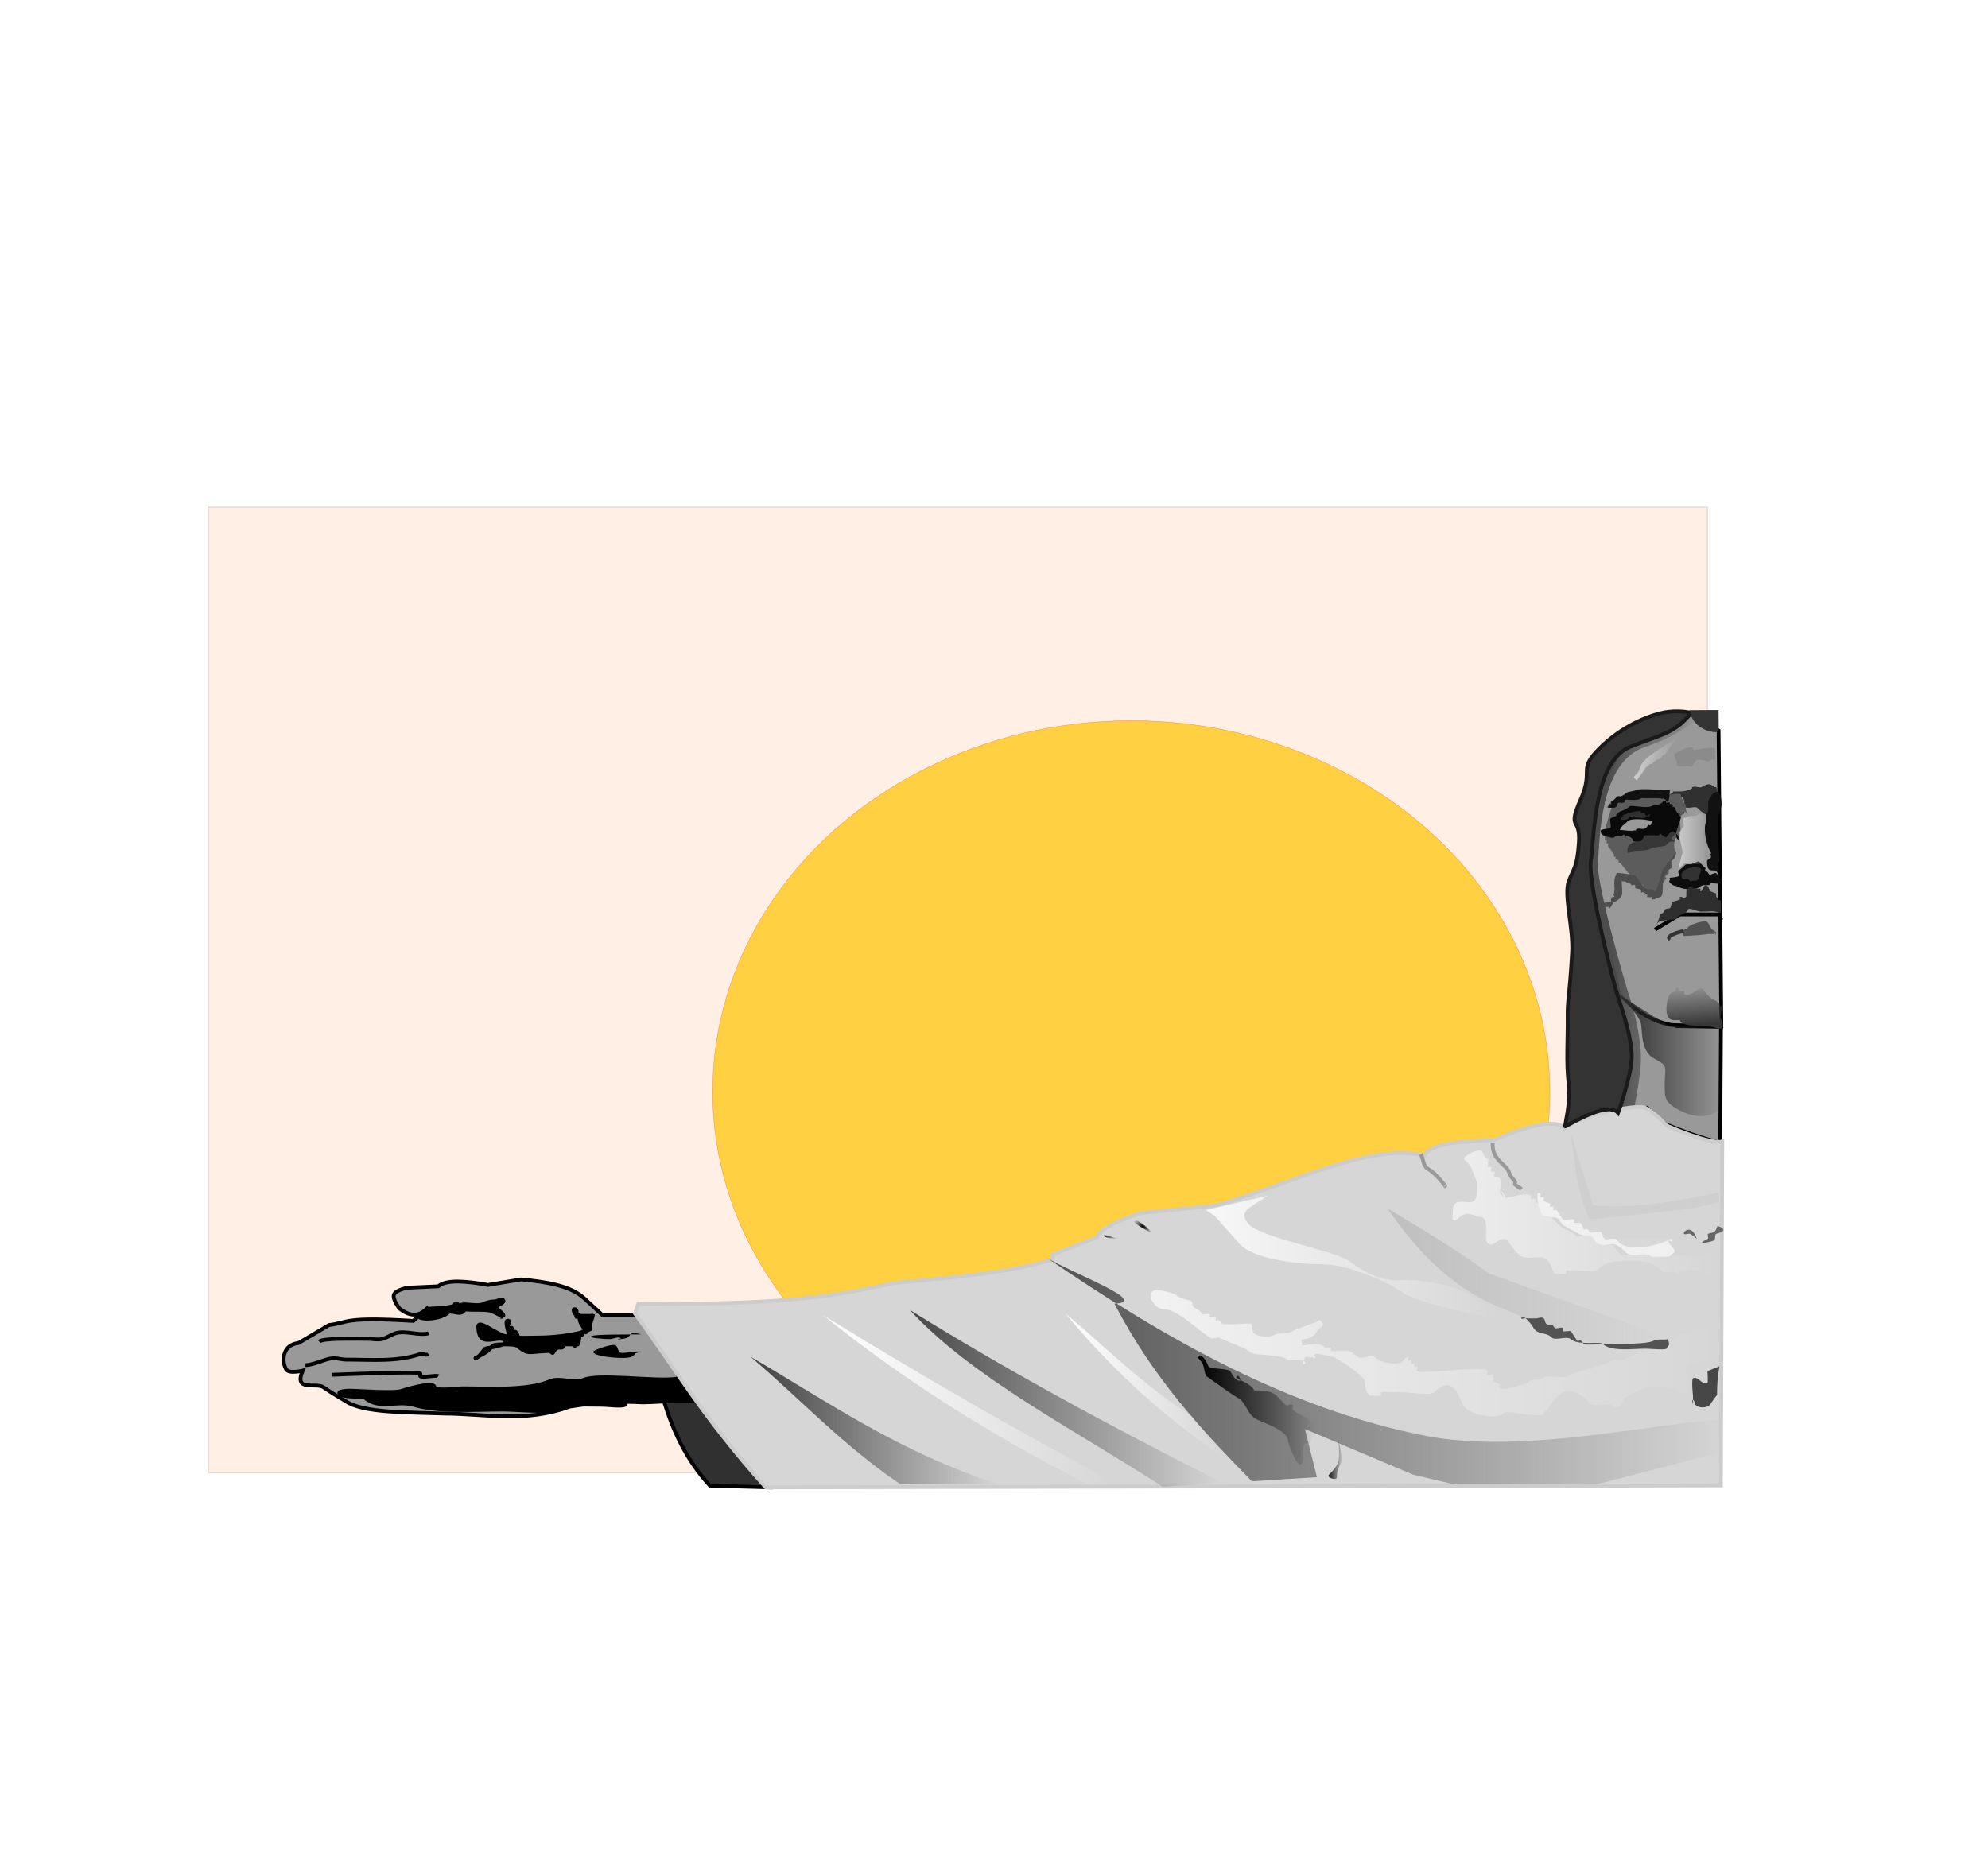 <?xml version="1.0" encoding="UTF-8"?>
<svg version="1.1" viewBox="0 0 744.09 700" xmlns="http://www.w3.org/2000/svg" xmlns:xlink="http://www.w3.org/1999/xlink">
<defs>
<filter id="v" x="-.25" y="-.25" width="1.5" height="1.5" color-interpolation-filters="sRGB">
<feBlend in2="SourceGraphic" mode="screen" result="result1"/>
<feGaussianBlur result="result6" stdDeviation="2"/>
<feComposite in="result6" in2="result1" operator="xor" result="result7"/>
<feComposite in="result7" in2="result7" operator="xor" result="result4"/>
<feGaussianBlur in="result4" result="result3" stdDeviation="3"/>
<feSpecularLighting in="result3" result="result5" specularConstant="1.5" specularExponent="55" surfaceScale="6">
<fePointLight x="-5000" y="-8000" z="20000"/>
</feSpecularLighting>
<feComposite in="result3" in2="SourceGraphic" k2="1.5" k3="1" operator="arithmetic" result="result92"/>
<feComposite in="result5" in2="result92" operator="atop" result="result93"/>
<feBlend in2="result93" mode="multiply"/>
</filter>
<filter id="u" color-interpolation-filters="sRGB">
<feTurbulence baseFrequency="0.14" type="fractalNoise"/>
<feColorMatrix result="result5" values="1 0 0 0 0 0 1 0 0 0 0 0 1 0 0 0 0 0 6 -3.5 "/>
<feComposite in="SourceGraphic" in2="result5" operator="in" result="result6"/>
<feMorphology in="result6" operator="dilate" radius="5" result="result3"/>
<feDisplacementMap in="result3" in2="result3" result="result4" xChannelSelector="R"/>
<feComposite in2="result4" k1="1" k3="1" operator="arithmetic" result="result2"/>
<feBlend in="result2" in2="result2" mode="darken"/>
<feConvolveMatrix divisor="2" kernelMatrix="2 0 0 0 1 0 0 0 -1 " order="3 3" targetX="1" targetY="1"/>
</filter>
<filter id="w" color-interpolation-filters="sRGB">
<feGaussianBlur in="SourceGraphic" result="result0" stdDeviation="6"/>
<feDiffuseLighting lighting-color="#ffffff" result="result5" surfaceScale="4">
<feDistantLight azimuth="235" elevation="45"/>
</feDiffuseLighting>
<feComposite in="result5" in2="SourceGraphic" k1="1.4" operator="arithmetic" result="fbSourceGraphic"/>
<feGaussianBlur in="fbSourceGraphic" result="result0" stdDeviation="6"/>
<feSpecularLighting lighting-color="#ffffff" in="result0" result="result1" specularExponent="25" surfaceScale="4">
<feDistantLight azimuth="235" elevation="45"/>
</feSpecularLighting>
<feComposite in="fbSourceGraphic" in2="result1" k2="1" k3="1" operator="arithmetic" result="result4"/>
<feComposite in="result4" in2="SourceGraphic" operator="in" result="result2"/>
</filter>
<linearGradient id="t" x1="246.68" x2="272.34" y1="311.12" y2="310.73" gradientUnits="userSpaceOnUse">
<stop stop-color="#4d4d4d" offset="0"/>
<stop stop-color="#4d4d4d" stop-opacity="0" offset="1"/>
</linearGradient>
<filter id="af" x="-.051" y="-.016" width="1.103" height="1.031" color-interpolation-filters="sRGB">
<feGaussianBlur stdDeviation="0.714"/>
</filter>
<filter id="x" x="-.053" y="-.044" width="1.105" height="1.088" color-interpolation-filters="sRGB">
<feGaussianBlur stdDeviation="0.489"/>
</filter>
<linearGradient id="s" x1="118.11" x2="276.12" y1="425.11" y2="425.11" gradientUnits="userSpaceOnUse" xlink:href="#a"/>
<linearGradient id="a">
<stop stop-color="#fff" offset="0"/>
<stop stop-color="#fff" stop-opacity="0" offset="1"/>
</linearGradient>
<filter id="ai" x="-.007" y="-.035" width="1.014" height="1.069" color-interpolation-filters="sRGB">
<feGaussianBlur stdDeviation="0.478"/>
</filter>
<linearGradient id="r" x1="20.41" x2="85.65" y1="442.96" y2="442.96" gradientUnits="userSpaceOnUse">
<stop stop-color="#3f3f3f" offset="0"/>
<stop stop-color="#3f3f3f" stop-opacity="0" offset="1"/>
</linearGradient>
<linearGradient id="q" x1="62.324" x2="144.69" y1="437.12" y2="437.12" gradientUnits="userSpaceOnUse">
<stop stop-color="#474747" offset="0"/>
<stop stop-color="#474747" stop-opacity="0" offset="1"/>
</linearGradient>
<filter id="aa" x="-.029" y="-.129" width="1.059" height="1.258" color-interpolation-filters="sRGB">
<feGaussianBlur stdDeviation="0.215"/>
</filter>
<linearGradient id="p" x1="98.493" x2="277.69" y1="429.95" y2="429.95" gradientUnits="userSpaceOnUse">
<stop stop-color="#535353" offset="0"/>
<stop stop-color="#535353" stop-opacity="0" offset="1"/>
</linearGradient>
<filter id="aj" x="-.008" y="-.024" width="1.016" height="1.048" color-interpolation-filters="sRGB">
<feGaussianBlur stdDeviation="0.597"/>
</filter>
<linearGradient id="o" x1="138.4" x2="169.03" y1="440.3" y2="440.3" gradientUnits="userSpaceOnUse" xlink:href="#b"/>
<linearGradient id="b">
<stop offset="0"/>
<stop stop-opacity="0" offset="1"/>
</linearGradient>
<linearGradient id="n" x1="172.21" x2="176.64" y1="453.58" y2="453.58" gradientUnits="userSpaceOnUse" xlink:href="#b"/>
<radialGradient id="c" cx="123.73" cy="391.83" r="3.1" gradientTransform="matrix(1 0 0 .758 0 94.879)" gradientUnits="userSpaceOnUse" xlink:href="#b"/>
<linearGradient id="m" x1="112.9" x2="117.1" y1="394.57" y2="394.57" gradientUnits="userSpaceOnUse" xlink:href="#b"/>
<linearGradient id="l" x1="188.26" x2="260.96" y1="405.1" y2="405.1" gradientUnits="userSpaceOnUse">
<stop stop-color="#bfbfbf" offset="0"/>
<stop stop-color="#bfbfbf" stop-opacity="0" offset="1"/>
</linearGradient>
<linearGradient id="k" x1="39.501" x2="116.4" y1="437.48" y2="437.48" gradientUnits="userSpaceOnUse" xlink:href="#a"/>
<linearGradient id="j" x1="103.38" x2="144.98" y1="433.7" y2="433.7" gradientUnits="userSpaceOnUse" xlink:href="#a"/>
<linearGradient id="i" x1="140.36" x2="218.1" y1="400.08" y2="400.08" gradientUnits="userSpaceOnUse" xlink:href="#a"/>
<linearGradient id="h" x1="205.38" x2="275.24" y1="388.29" y2="388.29" gradientUnits="userSpaceOnUse" xlink:href="#a"/>
<filter id="ah" x="-.009" y="-.019" width="1.018" height="1.037" color-interpolation-filters="sRGB">
<feGaussianBlur stdDeviation="0.257"/>
</filter>
<linearGradient id="g" x1="247.81" x2="277.07" y1="346.59" y2="346.59" gradientUnits="userSpaceOnUse">
<stop stop-color="#282828" offset="0"/>
<stop stop-color="#282828" stop-opacity="0" offset="1"/>
</linearGradient>
<filter id="ag" x="-.039" y="-.033" width="1.079" height="1.066" color-interpolation-filters="sRGB">
<feGaussianBlur stdDeviation="0.445"/>
</filter>
<linearGradient id="f" x1="269.62" x2="268.83" y1="338.74" y2="327.78" gradientUnits="userSpaceOnUse">
<stop stop-color="#373737" offset="0"/>
<stop stop-color="#373737" stop-opacity="0" offset="1"/>
</linearGradient>
<filter id="ae" x="-.031" y="-.043" width="1.062" height="1.085" color-interpolation-filters="sRGB">
<feGaussianBlur stdDeviation="0.193"/>
</filter>
<filter id="z" x="-.009" y="-.02" width="1.017" height="1.039" color-interpolation-filters="sRGB">
<feGaussianBlur stdDeviation="0.032"/>
</filter>
<filter id="ad" x="-.029" y="-.047" width="1.058" height="1.094" color-interpolation-filters="sRGB">
<feGaussianBlur stdDeviation="0.21"/>
</filter>
<filter id="y" x="-.021" y="-.028" width="1.042" height="1.056" color-interpolation-filters="sRGB">
<feGaussianBlur stdDeviation="0.177"/>
</filter>
<linearGradient id="e" x1="264.71" x2="272.79" y1="290.24" y2="290.24" gradientUnits="userSpaceOnUse" xlink:href="#a"/>
<filter id="ac" x="-.017" y="-.009" width="1.035" height="1.018" color-interpolation-filters="sRGB">
<feGaussianBlur stdDeviation="0.057"/>
</filter>
<linearGradient id="d" x1="253.22" x2="265.01" y1="268.54" y2="268.54" gradientUnits="userSpaceOnUse" xlink:href="#a"/>
<filter id="ab" x="-.024" y="-.024" width="1.047" height="1.049" color-interpolation-filters="sRGB">
<feGaussianBlur stdDeviation="0.116"/>
</filter>
</defs>
<g transform="translate(0 -352.36)">
<g transform="matrix(1.42 0 0 1.42 293.31 -613.51)">
<ellipse cx="91.628" cy="967.99" rx="110.34" ry="97.806" fill="#fc0" filter="url(#v)" opacity=".855" stroke="#f60" stroke-linecap="round" stroke-linejoin="round" stroke-width=".1"/>
<rect x="-151.61" y="813.91" width="395.1" height="254.56" fill="#ff7f2a" filter="url(#u)" opacity=".355" stroke="#000" stroke-linecap="round" stroke-linejoin="round" stroke-width=".3"/>
<g transform="translate(-29.096 611.7)" filter="url(#w)">
<path d="m249.35 330.97 0.587 29.946 6.655-0.391 4.893 4.306c4.828 1.982 9.656 3.743 14.484 4.893l0.196-30.533-11.743-0.196z" color="#000000" color-rendering="auto" fill="#999" fill-rule="evenodd" image-rendering="auto" shape-rendering="auto" solid-color="#000000" stroke="#000" stroke-width="1px" style="isolation:auto;mix-blend-mode:normal"/>
<path d="m249.29 330.7c3.788 3.709 7.992 6.897 13.85 8.018l13.121 0.364-0.729-77.996-7.289-4.374-17.494 8.383c-5.567 7.411-7.268 14.822-8.018 22.232l-0.729 11.298z" color="#000000" color-rendering="auto" fill="#999" fill-rule="evenodd" image-rendering="auto" shape-rendering="auto" solid-color="#000000" stroke="#000" stroke-width="1px" style="isolation:auto;mix-blend-mode:normal"/>
<path d="m272.34 256.41c-4.819 3.276-7.562 6.123-16.155 8.975-12.184 4.043-11.864 24.681-12.474 30.065-0.615 5.424 7.204 32.448 8.55 36.486 1.346 4.039 2.807 10.574 2.807 15.51 0 4.936-2.024 14.417-2.024 14.417-1.902-2.221-7.244-0.144-13.911 3.59 0 0 3.59-6.731 0.897-11.218-2.692-4.487 0.972-10.752 0.897-16.155-0.064-4.616-0.768-5.675 0-18.398 0.385-6.381-2.244-15.257-0.897-18.847s2.244-3.59 2.692-10.321-3.141-3.141 0.449-11.218-0.897-7.628 4.936-13.462c5.834-5.834 12.565-8.526 16.603-9.424 4.039-0.897 7.628 0 7.628 0z" color="#000000" color-rendering="auto" fill="url(#t)" fill-rule="evenodd" filter="url(#af)" image-rendering="auto" shape-rendering="auto" solid-color="#000000" style="isolation:auto;mix-blend-mode:normal"/>
<path d="m275.19 277.53c0.099-0.394-0.126-1.433-0.391-1.566-0.117-0.058-0.299 0.092-0.391 0-0.092-0.092 0.092-0.299 0-0.391-0.098-0.098-0.489 0.098-0.587 0-0.843-0.843-2.28 0.162-2.74 0.391-0.626 0.313-1.722-0.313-2.349 0-0.426-0.073-0.065 0.326-0.196 0.391-0.687 0.343-2.069 0.783-2.74 0.783h-1.566c-0.13 0-0.391 0.13-0.391 0 0-0.13-0.391 0.13-0.391 0 0-0.183 0.19 0.297 0 0.391-0.369 0.185-0.762 0.391-1.174 0.391s0.99 0.022 1.174 0.391c0.655 1.31 2.936-0.821 2.936 1.37 0 0.146 0.299 0.288 0.196 0.391-0.065 0.065-0.196-0.288-0.196-0.196 0 0.435 0.391 0.73 0.391 0.979v0.196-0.391c0 0.818-0.212 2.83-0.783 2.544-0.36-0.18 0.39-1.758 0.391-1.762 0.045-0.089 1.223 0 1.37 0 0.296 0 1.807-0.346 2.153 0 0.739 0.739 2.333 2.163 2.936 1.762 0.147-0.098-0.073-0.44 0-0.587 0.141-0.282 0.524-0.656 0.587-0.783 0.183-0.367 0.227-2.184 0.391-2.349 0.253-0.253 0.419-0.643 0.587-0.979 0.036-0.071 0.558 0.073 0.587 0 0.124-0.309 0.13-0.652 0.196-0.979z" fill="#303030" fill-rule="evenodd"/>
<path d="m264.23 289.47c-1.008 1.606 0.196 4.305-0.196 4.893-0.363 0.545-0.605 0.792-0.979 0.979-0.111 0.056 0.094 0.688 0 0.783-0.222 0.222-0.611 0.33-0.783 0.587-0.293 0.439 0.365 1.788 0 2.153-0.331 0.331-0.451 0.256-0.783 0.587-0.316 0.316 0.694 0.284 0 0.979-0.578 0.578-0.925 1.637-1.566 1.957-0.165 0.082 0.028 1.957-0.979 1.957-0.148 0-1.323 0.094-1.37 0-0.25-0.5-1.159-1.754-1.566-1.957-0.117-0.058-0.299 0.092-0.391 0-0.092-0.092 0.092-0.299 0-0.391-0.092-0.092-0.391 0.13-0.391 0 0-0.117 1.298 0.258 0-0.391-0.224-0.112-0.673-0.171-0.783-0.391-0.058-0.117 0.092-0.299 0-0.391-0.092-0.092-0.299 0.092-0.391 0-0.196-0.196-0.196-0.587-0.391-0.783-0.092-0.092-0.299 0.092-0.391 0-0.196-0.196-0.196-0.587-0.391-0.783-0.098-0.098-0.489 0.098-0.587 0-0.471-0.471-2.598-3.256-2.74-3.327-0.117-0.058-0.299 0.092-0.391 0-0.098-0.098 0.098-0.489 0-0.587-0.294-0.294-0.591-0.2-0.783-0.391-0.138-0.138 0.175-0.5 0-0.587-0.117-0.058-0.299 0.092-0.391 0-0.098-0.098 0.098-0.489 0-0.587-0.534-0.534-0.763-1.351-1.566-2.153-0.13-0.13 0.13-0.652 0-0.783-0.092-0.092-0.299 0.092-0.391 0-0.014-0.014 0.05-0.758 0-0.783-0.117-0.058-0.299 0.092-0.391 0-0.103-0.103-0.164-2.278 0-2.936 0.396-1.586 1.454-5.369 1.762-5.676 0.068-0.068 0.547 0.081 0.587 0 0.329-0.659 0.785-1.178 1.174-1.957 0.039-0.078 0.548 0.078 0.587 0 0.367-0.734 0.735-0.539 1.37-1.174 0.096-0.096 8.486 0 9.395 0 1.617 0 3.989-0.941 5.089-0.391 0.117 0.058 0 0.261 0 0.391 0 0.073 0.811 1.985 1.174 2.349 0.209 0.209-0.196 1.762 0.979 2.74-0.072 0.036-1.092-1.061-1.174-0.979-0.984 0.984-1.174 1.577-1.174 3.132 0 1.642 0.635 3.914-1.174 3.914z" fill="#5c5c5c" fill-rule="evenodd" filter="url(#x)"/>
<path d="m264.23 287.71c-0.162 1.311-1.174 1.491-1.174 1.762 0 0.084 0.992 0.77 0.979 0.783-0.41 0.41-0.686-0.073-0.979 0-0.142 0.035-0.299 0.495-0.196 0.391 0.103-0.103 0.342-0.391 0.196-0.391-0.421 0-1.349 1.066-1.566 1.174-0.429 0.214-3.42 0.485-3.523 0.587-0.669 0.669-2.929 0.783-4.306 0.783-0.938 0-1.917 0.668-1.957 0.587-1.204-2.408 2.724-3.295 2.74-3.327 0.373-0.746 0.236-0.863 0.783-1.957 0.195-0.389 2.407 0.333 2.74 0 0.508-0.508-0.177-0.391 0.587-0.391 0.805 0 2.888 0.095 2.936 0 0.361-0.723 0.91-0.255 0.979-0.391 0.394-0.788 1.342-0.447 1.762 0.391z" fill="#373737" fill-rule="evenodd"/>
<path d="m-9.245 414.79c5.808 15.326 5.999 31.193 18.91 45.384l15.548 0.42-31.517-47.065z" color="#000000" color-rendering="auto" fill="#303030" fill-rule="evenodd" image-rendering="auto" shape-rendering="auto" solid-color="#000000" stroke="#000" stroke-width="1px" style="isolation:auto;mix-blend-mode:normal"/>
<path d="m-8.018 415.26h-10.57l-4.738-4.374c-3.759-3.53-10.139-4.44-16.765-5.103l-8.747 1.458c-5.969-1.075-11.015-1.458-13.121 0.364l-8.018 0.364s-3.162 0.553-3.645 1.822c-0.465 1.223 1.458 3.645 1.458 3.645 2.551 2.014 5.103 2.467 7.654-0.364l-4.009 3.645c-18.567-1.123-16.96 0.444-22.232 1.093l-8.018 4.738c-4.228 0.427-4.555 4.712-3.28 6.925 0.73 1.268 4.374 0.364 4.374 0.364-2.444 5.724 3.563 3.024 5.467 4.374 1.87 1.326 5.832 3.645 5.832 3.645 4.533 3.14 15.788 2.918 25.877 3.28 10.925 0.046 21.36 2.54 33.166-1.822l9.841-1.458h27.335z" color="#000000" color-rendering="auto" fill="#999" fill-rule="evenodd" image-rendering="auto" shape-rendering="auto" solid-color="#000000" stroke="#000" stroke-width="1px" style="isolation:auto;mix-blend-mode:normal"/>
<path d="m-21.139 414.89c-0.375 2.196-0.729 1.798-0.729 3.28 0 0.243 0.217 0.62 0 0.729-3.6 1.8-11.462 2.187-12.756 2.187-1.695 0-6.119 0.155-6.196 0-0.3-0.601-0.296-1.025-0.729-1.458-0.258-0.258-0.93 0.326-1.093 0-0.163-0.326 0.326-0.93 0-1.093-0.217-0.109-0.557 0.172-0.729 0-0.769-0.769 0.638-1.503 0-1.822-1.294-0.647 0 3.263 0 3.28 0 3.02-8.018-4.282-8.018-1.822 0 6.273 5.261 1.98 6.925 3.645 1.414 1.414-4.996 2.08-5.103 2.187-0.49 0.49-1.795 2.551-2.551 2.551-0.375 0 1.134-0.513 2.551-1.458 2.742-1.828 0.785-2.187 5.103-2.187 4.33 0 2.86 0.519 5.467 1.822 1.044 0.522 3.534 0 4.738 0 0.323 0 1.492-0.165 1.822 0 0.243 0.121 0.607 0.607 0.729 0.364 1.026-2.053 2.082-0.988 2.551-1.458 1.227-1.227-0.908-0.729 1.093-0.729h1.458c0.272 0 0.729 0.636 0.729 0.364 0-2.029 0.308 0.057 0.729-0.364 0.299-0.299 0.277-1.283 0.364-1.458 0.163-0.326-0.364-1.093 0-1.093 1.458 0 0.243 0.243 0.729-0.729 0.163-0.326 1.256 0.326 1.093 0-0.938-1.875-1.822-2.192-1.822-4.374 0-0.272-0.486-0.243-0.729-0.364-0.217-0.109 0 0.972 0 0.729 0-0.028 0.084-1.78 0-1.822-1.392-0.696-0.432 1.026-0.364 1.093" fill-rule="evenodd" stroke="#000" stroke-width="1px"/>
<path d="m-44.829 415.62c0.508-1.04-2.435-1.939-1.458-2.916 0.167-0.167 1.965-0.95 1.458-1.458-0.607-0.607-1.101 0.364-2.916 0.364-0.436 0-1.875 0.391-2.551 0.729-0.944 0.472-3.65 0-4.738 0-0.85 0-2.551 0.85-2.551 0 0-0.243 0.901-0.172 0.729 0-0.739 0.739-4.953 1.093-6.56 1.093-2.134 0-3.856 1.976-3.645 2.187 1.034 1.034 6.088 0.472 7.654-1.093 0.883-0.883 3.466 1.086 4.374-0.729 0.071-0.142 1.953 0 2.187 0 0.478 0 4.181-0.096 5.103 0.364 1.191 0.595 1.393 0.697 2.916 1.458z" fill-rule="evenodd" stroke="#000" stroke-width="1px"/>
<path d="m-64.51 419.99c-2.684 0.683-6.125-0.874-8.747 0-1.127 0.376-2.062 1.052-3.28 1.458-1.076 0.359-2.88 0-4.009 0-4.86 0-11.838-0.19-12.756 0.729" fill="none" stroke="#000" stroke-width="1px"/>
<path d="m-64.51 425.46c-0.611 0.496-1.514-0.224-2.187 0-6.359 2.119-12.403 1.458-19.681 1.458-1.321 0-2.756-0.782-5.103 0-1.914 0.638-4.129 1.458-5.467 1.458" fill="none" stroke="#000" stroke-width="1px"/>
<path d="m-61.959 431.29c-0.482-0.367-4.477 0.522-4.738 0-0.109-0.217 0.172-0.557 0-0.729-0.635-0.635-22.714 0.364-23.326 0.364" fill="none" stroke="#000" stroke-width="1px"/>
<path d="m1.124 431.93c-5.449 0.86-20.766-1.43-24.802 0.315-2.388 1.032-6.326-0.734-8.754 0.315-6.074 2.626-16.535 1.892-22.978 1.892-1.535 0-6.075 0.703-7.295 0-0.226-0.13-0.172-0.465-0.365-0.631-1.137-0.983-7.974 1.082-8.389 1.262-1.836 0.794-11.269 0-13.86 0-0.372 0-3.567 0.07-2.553 0.946 1.182 1.022 6.023 0.478 6.565 0.946 3.795 3.282 8.43 0.643 12.766 1.892 6.997 2.017 15.712 1.262 23.708 1.262 4.834 0 14.81 1.386 17.872-1.262 0.129-0.111 7.488 0 8.389 0 0.956 0 5.219 0.533 5.836 0 0.172-0.149-0.109-0.443 0-0.631 0.165-0.285 4.26 0 4.742 0 1.932 0 11.263-0.556 11.307-0.631 0.109-0.188-0.109-0.443 0-0.631 0.122-0.21 1.702 0.21 1.824 0 0.109-0.188-0.109-0.443 0-0.631 0.337-0.583-0.217 0.818 0.729 0 1.714-1.482-2.179-1.56-2.553-2.208-0.109-0.188 0.172-0.482 0-0.631-0.075-0.065-1.378 0.117-1.459 0-0.337-0.485-0.486-1.051-0.729-1.577z" fill-rule="evenodd" stroke="#000" stroke-width=".931px"/>
<path d="m-8.825 424.88c-1.114-0.452-5.055 0.817-5.463 0-0.346-0.692-0.341-1.181-0.84-1.681-0.547-0.547-4.198 0.628-5.463 1.261-2.927 1.464 8.259 2.618 9.665 1.681 2.307-1.538-0.825-0.285 2.101-1.261z" fill-rule="evenodd"/>
<path d="m-8.405 420.26c-4.215 0.09-11.592-0.058-13.027 0.42-1.602 0.534 3.453 0.84 4.622 0.84 0.981 0 2.942-0.981 2.942 0 0 0.28-1.121 0-0.84 0 5.262 0 1.499-2.462 6.303-1.261z" fill-rule="evenodd"/>
<path d="m276.51 369.41c-3.362 0.84-14.708-4.202-14.708-4.202s-2.508-2.965-5.463-4.622c-2.462-1.38-20.108 2.816-21.431 5.463-1.923-2.654-8.733-1.119-18.49 2.942-7.646 0.511-16.209 0.472-18.49 4.202-13.743-3.697-35.879 7.712-54.629 13.027l-20.171 2.101c-6.174 2.101-10.751 4.202-11.346 6.303l-11.766 4.622v1.261c-10.803 3.494-27.495 4.883-42.443 6.303-22.272 5.563-44.544 5.331-66.816 5.463l-0.84 2.521c10.889 14.87 17.576 26.939 34.458 45.805l251.76-0.512z" color="#000000" color-rendering="auto" fill="#d6d6d6" fill-rule="evenodd" image-rendering="auto" shape-rendering="auto" solid-color="#000000" stroke="#ccc" stroke-width="1px" style="isolation:auto;mix-blend-mode:normal"/>
<path transform="matrix(.951 0 0 1.002 13.497 -.702)" d="m268.94 418.57c-1.612 1.514-3.148 0.944-4.622 1.681-0.506 0.253-1.065 1.583-1.261 1.681-0.788 0.394-5.786 0.743-6.303 1.261-1.558 1.558-5.464 2.522-7.144 3.362-1.138 0.569-2.24-0.14-3.362 0.42-4.008 2.004-8.82 2.309-12.607 4.202-1.324 0.662-5.809-0.495-6.724 0.42-0.573 0.573-3.127 0.185-3.782 0.84-0.533 0.533-2.101 1.595-2.101 0.84 0-0.28 1.121 0 0.84 0-1.907 0-5.926 2.059-7.144 0.84-0.198-0.198 0.198-0.642 0-0.84-0.42-0.42-1.261-0.42-1.681-0.84-0.03-0.03 0.106-1.628 0-1.681-0.501-0.251-1.681 0.56-1.681 0 0-0.42 0.376-1.073 0-1.261-1.558-0.779-12.775 0.42-15.548 0.42-1.484 0-2.723 0.32-3.362 0-1.369 0.231-0.024-1.063-0.42-1.261-0.251-0.125-0.642 0.198-0.84 0-0.198-0.198 0.198-0.642 0-0.84-0.198-0.198-0.642 0.198-0.84 0-0.198-0.198 0.198-0.642 0-0.84-0.198-0.198-0.642 0.198-0.84 0-0.198-0.198 0.251-0.715 0-0.84-0.54-0.27-1.631 1.236-1.681 1.261-2.088 1.044-6.366-0.063-7.564-1.261-0.783-0.783-3.68 0.628-4.622 0-1.525-1.017-1.585-1.681-3.782-1.681-1.159 0-3.676 0.213-3.782 0-0.125-0.251 0.198-0.642 0-0.84-0.28-0.28-1.401 0.28-1.681 0-2.109-2.109-6.303 0.095-6.303-0.84 0-0.42-0.297-0.964 0-1.261 0.029-0.029 3.085-0.287 3.782-1.681 0.654-1.308 1.633-1.117 2.101-2.521 0.089-0.266 0-1.121 0-0.84s0.28 0.84 0 0.84c-0.509 0-0.596-1.173-1.261-0.84-2.881 1.441-4.915 1.617-7.564 2.942-1.412 0.706-3.081 0.07-4.622 0.84-1.979 0.989-4.752 0.334-5.883-0.42-0.185-0.123-0.684-2.521-0.42-2.521h-1.681c-0.661 0-6.516 0.416-6.724 0-0.838-1.676-1.48-0.438-1.681-0.84-0.125-0.251 0.198-0.642 0-0.84-0.03-0.03-1.628 0.106-1.681 0-0.125-0.251 0.198-0.642 0-0.84-0.161-0.161-1.991 0.22-2.101 0-0.524-1.048-1.175-1.063-2.101-1.681-0.899-0.599-0.328-1.169-0.84-1.681-0.319-0.319-3.052-0.531-4.202-1.681-0.228-0.228-5.548-2.016-6.724-0.84-1.34 1.34 0.978 4.622 3.362 4.622 3.933 0 9.473 5.787 13.027 7.564 0.672 0.336 1.849-0.336 2.521 0 2.019 1.009 7.26 2.638 8.405 3.782 0.961 0.961 8.659 0.254 10.506 2.101 0.042 0.042 4.17-0.485 4.622 0.42 0.063 0.125 0.125 0.358 0 0.42-1.212 0.606-0.294-1.092 0-1.681 0.034-0.068 1.965-0.068 2.101 0 0.177 0.089 0.28 0.56 0.42 0.42 1.203-1.203-1.048-0.526 0.42-1.261 0.261-0.13 4.448 0.543 5.043 0.84 2.616 1.308 6.093 3.572 7.984 5.463 1.05 1.05 0.192 3.668 2.101 4.622 0.269 0.134 2.925 0.033 2.942 0 0.125-0.251-0.125-0.59 0-0.84 0.102-0.205 4.575 0 6.303 0 1.356 0 7.538 0.866 8.405 0 0.837-0.837 2.991-2.496 4.622-1.681 3.049 1.524 2.05 5.017 5.463 6.724 2.049 1.024 7.584 2.081 9.245 0.42 0.691-0.691 5.955 0.42 7.144 0.42 0.436 0 3.64 0.284 3.782 0 0.788-1.577 0.758-0.717 1.681-2.101 3.491-5.237 6.746-5.441 11.346-0.84 1.164 1.164 4.278-0.382 5.883 0.42 0.425 0.212 1.49 0.827 2.101 0.42 1.222-0.815 0.814-1.208 1.261-2.101 0.256-0.512 6.591-3.362 7.564-3.362 2.972 0 6.614 0.311 8.405 2.101 0.062 0.062 1.261-0.049 1.261 0 0 0.51 0.84-1.304 0.84-2.521 0-1.6-1.188-3.928-0.84-4.622 0.887-1.774 9.22-1.212 9.245-1.261 1.028-2.056 0-7.324 0-9.665 0-0.32 0.24-1.861 0-2.101-1.341-1.341-1.038-3.362-0.84-3.362 0.28 0 0 0.56 0 0.84v3.362c0 1.577-4.564 2.541-5.883 2.101z" fill="url(#s)" fill-rule="evenodd" filter="url(#ai)" opacity=".815"/>
<path d="m268.34 256.41c-4.378 5.483-7.762 5.616-16.155 8.975-9.726 3.892-9.424 24.681-10.321 30.065-0.897 5.385 5.834 31.86 7.18 35.899 1.346 4.039 3.59 10.77 3.59 15.706 0 4.936-3.59 14.808-3.59 14.808-1.902-2.221-7.244-0.144-13.911 3.59-0.339 0.068 1.567-6.326 0.897-11.218-0.709-5.185-0.202-12.317-0.277-17.72-0.064-4.616 0.406-4.109 1.174-16.832 0.385-6.381-2.244-15.257-0.897-18.847s2.244-3.59 2.692-10.321-3.141-3.141 0.449-11.218-0.897-7.628 4.936-13.462c5.834-5.834 12.565-8.526 16.603-9.424 4.039-0.897 7.628 0 7.628 0z" color="#000000" color-rendering="auto" fill="#333" fill-rule="evenodd" image-rendering="auto" shape-rendering="auto" solid-color="#000000" stroke="#1a1a1a" stroke-width="1px" style="isolation:auto;mix-blend-mode:normal"/>
<path d="m265.01 283.01c-0.914-0.59-0.73-1.317-1.174-1.762-0.092-0.092-0.299 0.092-0.391 0-0.092-0.092 0.092-0.299 0-0.391-0.092-0.092-0.299 0.092-0.391 0-0.092-0.092 0.092-0.299 0-0.391-0.092-0.092-0.299 0.092-0.391 0-0.092-0.092 0.092-0.299 0-0.391-0.075-0.075-0.927 0.103-0.979 0-0.058-0.117 0.092-0.299 0-0.391-0.138-0.138-0.587 0.196-0.587 0 0-0.111-0.716 0.652-0.979 0.783-0.753 0.376-1.5 0.163-2.349 0.587-1.232 0.616-5.287-0.389-5.676 0-0.741 0.741-2.028 1.198-2.544 1.37-0.279 0.093-0.673 0.63-0.979 0.783-0.117 0.058 0.117 0.333 0 0.391-0.307 0.153-1.392 0.435-1.566 0.783-0.179 0.357 0.292 2.203 0 2.349-1.268 0.634-3.161-0.058-2.349 1.566 0.307 0.613 3.038 1.268 3.327 0.979 0.634-0.634 1.071-0.391 1.762-0.391 0.879 0 0.466-0.55 0.783-0.391 0.248 0.124 0.864 0.587 0.587 0.587-0.092 0-0.288-0.196-0.196-0.196 0.482 0 1.378 0.204 1.762 0.587 0.196 0.196 0.196 0.587 0.391 0.783 0.151 0.151 1.943 0.014 1.957 0 1.544-1.544-0.243-1.566 2.936-1.566 1.038 0 1.561 0.1 1.762 0 0.9-0.45-0.252-0.391 0.391-0.391 0.35 0 1.489 1.133 1.566 0.979 0.141-0.282 1.396-1.748 1.762-1.566 1.51 0.755 1.566 1.401 1.566 1.762 0 0.13 0.13 0.391 0 0.391-0.512 0-0.852-1.315-0.587-2.153l1.174-3.719c0.115-0.363-0.757-0.638-0.587-0.979 0.13-0.261 0.522 0.261 0.783 0.391" fill="#0a0a0a" fill-rule="evenodd"/>
<path d="m268.51 256.21c1.047 4.487 6.427 5.09 6.562 4.683l-0.036-4.72z" color="#000000" color-rendering="auto" fill="#333" fill-rule="evenodd" image-rendering="auto" shape-rendering="auto" solid-color="#000000" stroke="#333" stroke-width="1px" style="isolation:auto;mix-blend-mode:normal"/>
<path d="m20.41 426.19c20.552 11.973 39.233 25.194 65.239 33.531h-25.877c-15.067-10.204-26.243-22.353-39.362-33.531z" color="#000000" color-rendering="auto" fill="url(#r)" fill-rule="evenodd" image-rendering="auto" shape-rendering="auto" solid-color="#000000" style="isolation:auto;mix-blend-mode:normal"/>
<path d="m62.324 413.8c24.355 15.186 52.188 30.372 82.369 45.558l-15.672 1.093c-23.331-15.139-50.44-28.86-66.697-46.652z" color="#000000" color-rendering="auto" fill="url(#q)" fill-rule="evenodd" image-rendering="auto" shape-rendering="auto" solid-color="#000000" style="isolation:auto;mix-blend-mode:normal"/>
<path d="m258.77 313.57 6.56-4.009h10.205l0.729 1.458" color="#000000" color-rendering="auto" fill="none" filter="url(#aa)" image-rendering="auto" shape-rendering="auto" solid-color="#000000" stroke="#000" stroke-width="1px" style="isolation:auto;mix-blend-mode:normal"/>
<path d="m195.08 457.28-28.595-12.073 3.177 12.709-17.157 1.076c-13.172-13.516-25.775-26.771-36.22-46.828 9.719-0.342-10.617-7.756-17.792-12.073 31.539 21.594 63.523 39.672 99.333 46.828 26.141 5.224 59.996-3.341 79.86-4.253l-2.542 8.896-31.772 8.261h-37.491z" color="#000000" color-rendering="auto" fill="url(#p)" fill-rule="evenodd" filter="url(#aj)" image-rendering="auto" shape-rendering="auto" solid-color="#000000" style="isolation:auto;mix-blend-mode:normal"/>
<path d="m169.03 443.93c-1.698-1.828-4.693-2.787-5.719-3.813-0.3-0.3 0.3-0.971 0-1.271-0.449-0.449-1.457 0.449-1.906 0l-2.542-2.542c-1.522-1.522-5.684-1.202-5.719-1.271-1.221-2.442-6.033-3.02-4.448-3.813 0.424-0.212 1.109 1.271 0.635 1.271-1.426 0-2.193-2.193-2.542-2.542-0.77-0.77-5.328-0.488-5.719-1.271-0.33-0.66-1.195-3.215-2.542-2.542-0.424 0.212 0.301 0.936 0.635 1.271 0.732 0.732 0.798 2.868 1.271 3.813 0.016 0.032 7.275 5.226 8.261 5.719 2.447 1.224 2.445 4.4 5.083 5.719 2.281 1.141 8.261 2.951 8.261 5.719 0 0.32 2.608 8.127 3.813 5.719 0.69-1.38-0.385-4.063 0.635-5.083 0.3-0.3 1.081 0.379 1.271 0 0.983-1.967 1.271-1.598 1.271-5.083z" fill="url(#o)" fill-rule="evenodd"/>
<path d="m175.38 448.38c0.201 5.047 0.549 5.805-2.542 8.896-0.749 0.749 2.101 1.715 2.101 0.656 0-4.261 2.374-1.818 0.441-9.552z" fill="url(#n)" fill-rule="evenodd"/>
<path d="m275.78 428.68-3.177 1.271c0 0.212 0.189 3.062 0 3.157-1.41 0.705-2.403-1.955-3.813-1.25-0.469 0.234 0 4.925 0 4.448v-1.271 3.813c0-0.424-0.424-1.271 0-1.271 0.474 0 0.301 0.936 0.635 1.271 0.899 0.899 2.914 0.899 3.813 0 0.054-0.054 1.906-2.865 1.906-2.542 0 0.14-0.141-3.743 0.635-7.625z" fill="#474747" fill-rule="evenodd"/>
<path d="m126.45 393.73c-4.601-5.372-9.213-4.606 0 0z" fill="url(#c)" fill-rule="evenodd"/>
<path d="m116.92 395.01c-5.009-1.955-4.389 0 0 0z" fill="url(#m)" fill-rule="evenodd"/>
<path d="m260.96 420.68c-14.708 6.762-29.416-1.928-44.124-7.984-10.667-4.546-20.149-13.244-28.575-25.634 8.259 5.037 15.484 9.041 26.894 17.229" color="#000000" color-rendering="auto" fill="url(#l)" fill-rule="evenodd" image-rendering="auto" shape-rendering="auto" solid-color="#000000" style="isolation:auto;mix-blend-mode:normal"/>
<path d="m116.4 459.34-7.144 0.42c-26.054-13.167-49.306-28.015-69.757-44.544 25.634 15.803 51.268 30.561 76.901 44.124z" color="#000000" color-rendering="auto" fill="url(#k)" fill-rule="evenodd" image-rendering="auto" shape-rendering="auto" solid-color="#000000" style="isolation:auto;mix-blend-mode:normal"/>
<path d="m144.98 452.61c-16.904-11.392-30.293-24.19-41.602-37.82 10.885 9.056 20.32 18.836 33.198 26.894z" color="#000000" color-rendering="auto" fill="url(#j)" fill-rule="evenodd" image-rendering="auto" shape-rendering="auto" solid-color="#000000" style="isolation:auto;mix-blend-mode:normal"/>
<path d="m156.74 383.7c-5.043 3.362-7.984 4.202-5.043 7.564s23.112 7.144 26.474 9.665c3.362 2.521 7.984 5.463 13.867 5.043s14.288 2.101 14.288 2.101l11.766 5.883v2.521s-21.432-4.202-25.634-7.144c-4.202-2.942-14.708-7.564-21.432-7.564s-18.07-1.261-21.852-5.463c-3.782-4.202-6.303-7.144-6.303-7.144l-2.521-1.681z" color="#000000" color-rendering="auto" fill="url(#i)" fill-rule="evenodd" image-rendering="auto" opacity=".819" shape-rendering="auto" solid-color="#000000" style="isolation:auto;mix-blend-mode:normal"/>
<path d="m262.22 421.52c-1.465 0.34-2.554-0.194-3.782 0.42-1.883 0.942-8.195 0.84-12.607 0.84-0.707 0-5.671 0.425-5.883 0-0.838-1.676-1.48-0.438-1.681-0.84-0.033-0.065-1.619-2.459-1.681-2.521-0.161-0.161-1.991 0.22-2.101 0-0.125-0.251 0.198-0.642 0-0.84-0.35-0.35-1.751 0.35-2.101 0-0.873-0.873-0.123-0.84-1.261-0.84-1.701 0-1.023-1.023-1.681-1.681-0.495-0.495-1.401 0-2.101 0h-2.942c-0.28 0-0.84 0.28-0.84 0 0-1.724 2.698 1.613 2.942 2.101 1.271 2.542 3.353 1.252 5.043 2.942 0.91 0.91 4.132-0.49 5.043 0.42 1.751 1.751 7.675 0.531 8.405 1.261 2.097 2.097 7.957 1.261 11.346 1.261 0.633 0 5.265 0.395 5.463 0 0.618-1.235 0.927-0.493 0.42-2.521z" fill="#535353" fill-rule="evenodd"/>
<path d="m236.59 367.31 5.883 18.91c11.066 1.132 22.132-1.238 33.198-3.362v2.521c-7.699 2.453-22.358 3.165-34.038 4.622-3.209-6.036-3.992-14.498-5.043-22.692z" color="#000000" color-rendering="auto" fill="#cfcfcf" fill-rule="evenodd" image-rendering="auto" shape-rendering="auto" solid-color="#000000" style="isolation:auto;mix-blend-mode:normal"/>
<path d="m263.06 395.04c-2.317 1.453-9.88 4.828-13.027 1.681-0.464-0.464-3.512 0.539-3.782 0-0.125-0.251 0.198-0.642 0-0.84-0.311-0.311-2.752 0.379-2.942 0-0.125-0.251 0.198-0.642 0-0.84-0.544-0.544-3.491-0.366-4.202-0.84-0.843-0.562-1.657-2.93-2.521-3.362-0.251-0.125-0.642 0.198-0.84 0-0.297-0.297 0.376-1.073 0-1.261-0.251-0.125-0.642 0.198-0.84 0-0.198-0.198-0.28-0.84 0-0.84s0 1.121 0 0.84c0-0.42 0.188-0.885 0-1.261-0.443-0.886-2.117 0.129-2.942-0.42-0.233-0.155 0.198-0.642 0-0.84-0.374-0.374-1.587 0.654-0.84-0.84 0.502-1.004 1.899 3.261 5.463 5.043 0.441 0.22 1.766-0.335 2.101 0 0.234 0.234 0.678 0.969 1.261 1.261 0.916 0.458 3.511-0.691 4.202 0 0.502 0.502 1.181 1.641 2.101 2.101 1.606 0.803 13.646 0.42 16.809 0.42z" fill="#d8d8d8" fill-rule="evenodd"/>
<path d="m275.25 391.68c-0.749 2.326-1.239 1.46-2.521 2.101-0.168 0.084 0.168 1.177 0 1.261-4.266 2.133 1.575 0.633 1.681 0.42 0.486-0.971-0.065-0.71 0.42-1.681 0.013-0.026 4.1-0.875 0.42-2.101z" fill="#666" fill-rule="evenodd"/>
<path d="m269.78 395.04c-1.443-4.143-3.79-1.688-3.362-1.261 0.278 0.278 1.334-0.208 1.681 0 0.601 0.36 1.121 0.84 1.681 1.261z" fill="#666" fill-rule="evenodd"/>
<path d="m216 369.83c-0.224 3.368 1.842 4.784 3.362 6.303 1.47 1.47 0.443 1.703 2.521 3.782 0.14 0.14-0.14 0.701 0 0.84 0.495 0.495 1.186 0.765 1.681 1.261" fill="none" stroke="#999" stroke-width="1px"/>
<path d="m197.09 372.77c0.406 0.801 0.732 3.308 1.681 3.782 2.298 1.149 5.199 5.199 4.622 4.622" fill="none" stroke="#999" stroke-width="1px"/>
<path d="m274.83 397.56c-1.158 0.931-2.531 1.266-3.362 1.681-1.448 0.724-15.375 0-18.07 0-0.621 0-3.431 0.351-3.782 0-0.751-0.751-1.23-1.941-2.101-2.521-0.466-0.311-1.43 0.501-1.681 0-0.385-0.77-1.599-1.599-2.521-2.521-0.91-0.91-4.552 0.91-5.463 0-1.329-1.329-3.377-1.696-4.202-2.521-1.554-1.554-3.295-3.681-4.202-5.043-0.467-0.7-1.73-0.889-2.101-1.261-0.198-0.198 0.198-0.642 0-0.84-0.297-0.297-1.073 0.376-1.261 0-0.125-0.251 0.198-0.642 0-0.84-1.204-1.204-6.788 1.132-7.144 0.42-2.241-4.482 2.521 2.521-0.84-0.84-0.828-0.828 1.44-3.482-0.84-4.622-0.251-0.125-0.642 0.198-0.84 0-0.297-0.297 0.376-1.073 0-1.261-0.251-0.125-0.642 0.198-0.84 0-0.297-0.297 0.376-1.073 0-1.261-0.251-0.125-0.642 0.198-0.84 0-0.161-0.161 0.22-1.991 0-2.101-1.276-0.638-0.84-1.261-1.681-2.101-0.8-0.8-5.204 1.52-4.622 2.101 2.806 2.806 1.633 2.425 3.362 5.883 0.292 0.584 0 2.305 0 2.942 0 5.555-6.303-0.553-6.303 5.043 0 0.435-0.24 1.861 0 2.101 1.241 1.241 1.823-3.08 6.303-0.84 0.446 0.223 1.306 0.046 1.681 0.42 1.685 1.685-0.053 5.41 1.261 6.724 1.337 1.337 3.421-2.462 5.043-0.84 1.385 1.385 2.519 4.622 5.463 4.622 1.148 0 3.121-0.36 4.202 0 1.821 0.607 2.241 3.502 2.942 4.202 0.11 0.11 2.909 0.064 2.942 0 0.125-0.251-0.125-0.59 0-0.84 0.06-0.119 7.613 0.371 7.984 0 3.001-3.001 5.572-2.521 10.506-2.521 3.171 0 5.054 0.852 7.144 2.942 0.49 0.49 2.451-0.49 2.942 0 0.313 0.313 1.063 0.816 1.261 0.42 0.125-0.251-0.125-0.59 0-0.84 0.094-0.188 4.429-0.097 4.622 0 0.565 0.282 4.071 1.812 4.622 1.261 1.581-1.581 0.42-5.359 0.42-7.144z" fill="url(#h)" fill-rule="evenodd" filter="url(#ah)" opacity=".757"/>
<path d="m262.22 395.46c-3.361 1.582-11.231 3.324-13.447 0-0.751-1.126-2.624 0.318-3.362-0.42-0.632-0.632-0.429-1.27-0.84-1.681-0.311-0.311-2.752 0.379-2.942 0-0.838-1.676-1.48-0.438-1.681-0.84-0.346-0.692-0.341-1.181-0.84-1.681-0.03-0.03-1.628 0.106-1.681 0-0.125-0.251 0.198-0.642 0-0.84-0.311-0.311-2.752 0.379-2.942 0-0.033-0.065-1.619-2.459-1.681-2.521-0.198-0.198-0.642 0.198-0.84 0-0.198-0.198 0.198-0.642 0-0.84-0.198-0.198-0.642 0.198-0.84 0-0.198-0.198 0.198-0.642 0-0.84-0.181-0.181-1.504-0.487-1.681-0.84-0.125-0.251 0.198-0.642 0-0.84-0.198-0.198-0.642 0.198-0.84 0-0.198-0.198 0.198-0.642 0-0.84-1.708-1.708-0.5 4.543 0.42 5.463 0.445 0.445 3.126 0.622 3.782 0.84 0.836 0.279 1.306 1.704 2.101 2.101 1.793 0.897 2.961 1.827 5.043 2.521 0.404 0.135 1.278-0.202 1.681 0 1.092 0.546 1.074 1.588 2.101 2.101 3.385 1.692 3.021-2.022 7.564 2.521 1.191 1.191 5.113-0.35 6.303 0.84 0.275 0.275 4.891 0.152 5.043 0 0.495-0.495 1.574-1.054 1.261-1.681-0.072-0.144-1.936-2.351-1.681-2.521 2.662-1.775-0.407 3.757 1.261 0.42" fill="#f0f0f0" fill-rule="evenodd"/>
<path d="m276 338.9-13.562 0.05-13.562-8.48s5.864 5.498 6.231 8.064 0 7.331 3.665 9.163 2.566 2.199 2.566 6.231-0.205 5.119 4.032 7.331c6.208 3.241 10.638 0.205 10.263-0.733z" color="#000000" color-rendering="auto" fill="url(#g)" fill-rule="evenodd" filter="url(#ag)" image-rendering="auto" shape-rendering="auto" solid-color="#000000" style="isolation:auto;mix-blend-mode:normal"/>
<path d="m274.9 332.3c-2.498-0.746-3.067-3.299-4.032-3.299-0.676 0-3.208 2.656-4.398 1.466-0.173-0.173 0.173-0.56 0-0.733-0.026-0.026-1.42 0.093-1.466 0-0.195-0.391 0.44-1.319-0.733-0.733-0.219 0.109 0.219 0.624 0 0.733-0.856 0.428-0.631-0.102-1.466 0.733-0.718 0.482-2.341 7.107 1.1 6.964 0.114-5e-3 1.466-0.062 1.466 0 0 2.044 8.396 1.432 8.797 1.833 2.97 1.163 2.878-0.322 1.833-2.566 0-0.838 0.367-1.888 0.367-2.932v-0.733c0 1.424 0.173 0.906-1.466-0.733z" fill="url(#f)" fill-rule="evenodd" filter="url(#ae)"/>
<path d="m274.88 314.72h-2.551c1.979 0-5.995 0.666-6.059 0.475-0.756-2.251 1.605-1.899 1.594-1.899-0.213 0-0.733 0.283-0.638 0 0.384-1.142 4.704-2.196 5.102-1.899 0.765 0.569 0.776 1.155 1.276 1.899 0.376 0.56 1.594 0.791 1.276 1.425-0.319 0.633-0.85-0.95 0 0z" fill="#373737" fill-rule="evenodd" filter="url(#z)" opacity=".855"/>
<path d="m266.27 313.93c-2.248 0.622-1.759 0.401-3.508 1.276-0.038 0.019-0.494 0.885-0.638 0.957" fill="none" stroke="#333" stroke-width="1px"/>
<path d="m276.15 309.15v-3.508c0 1.091-1.702-1.276-1.276-1.276 0.213 0 0 0.85 0 0.638 0-0.319 0.177-0.691 0-0.957-0.019-0.029-1.57-0.589-1.594-0.638-0.263-0.525-0.259-0.896-0.638-1.276-1.08-1.08-1.277 1.594-1.913 1.276-0.19-0.095 0.15-0.487 0-0.638-0.122-0.122-1.511 0.167-1.594 0-0.214-0.428-0.437-1.057-1.276-0.638-1.315 0.658-0.572 2.678-0.957 2.87-1.319 0.659-0.428-0.389-1.594 0-0.202 0.067 0.19 0.543 0 0.638-0.707 0.354-1.206 0.284-1.913 0.638-0.193 0.097-0.525 1.538-0.638 1.594-0.737 0.368-0.539-0.05-1.276 0.319-0.038 0.019-0.494 0.885-0.638 0.957-0.213 0.106-0.4 0.319-0.638 0.319-0.106 0 0-0.425 0-0.319 0 0.493-1.05 3.508-1.276 3.508-0.344 0 0.941-1.26 0.957-1.276 0.172-0.172 4.371-0.45 4.464-0.638 0.657-1.313 2.384-0.941 3.189-2.551 0.215-0.429 2.869 0.638 3.189 0.638 3.106 0 2.673-0.368 5.421 0.319z" fill="#2e2e2e" fill-rule="evenodd" filter="url(#ad)"/>
<path d="m275.63 277.23c-2.018 0.03-1.781 1.058-2.412 1.688-0.983 0.983 0.203 3.516-0.965 4.1-0.088 0.044-0.044 2.038 0 2.17-0.777 1.322-0.136 5.628 0.965 7.476 0.17 0.285 0.475 0.73 0.241 0.965-0.08 0.08-0.241-0.355-0.241-0.241 0 0.41 0.531 0.916 0.241 1.206-0.297 0.297-0.965 0.494-0.965 0.965 0 3.808 1.986 1.561 2.653 2.894 0.054 0.107 0.717 0.978 0.723 0.965 0.429-0.857-0.268-0.268-0.482-0.482-0.118-0.118-0.086-2.239 0-2.412 0.552-1.103 0.241-2.093 0.241-3.617 0-3.856-0.75-8.87 0.482-11.334 0.448-0.897 0.098-3.18-0.482-4.341z" fill="#111" fill-rule="evenodd"/>
<path d="m276.12 301.34c0.145-1.558 0.077-0.888-0.482-1.447-0.171-0.171 0.216-0.616 0-0.723-1.219-0.61 0.136 0.377-0.723-0.482-0.304-0.304-1.686 0.727-1.929 0.241-0.403-0.806-0.559-0.559-0.965-0.965-0.171-0.171 0.216-0.616 0-0.723-0.611-0.306-1.012-1.012-1.688-1.688-0.038-0.038-1.82 0.669-1.929 0.723-0.406 0.203-1.351-0.096-1.688 0.241-0.145 0.145-1.211 1.208-1.688 1.447-0.431 0.216 0.341 1.106 0 1.447-0.412 0.412-2.412 0.446-2.412 0.482 0 0.241 0.241 0.723 0 0.723-0.161 0-0.114 0.369 0 0.482 1.293 1.293 1.184 0.592 2.894 1.447 0.079 0.039 1.778 0.544 1.929 0.241 0.579-1.157 1.046 0 1.929 0 1.022 0 1.198-0.965 2.653-0.965 0.891 0 1.12 0.171 1.447-0.482 0.072-0.144 0.643 0 0.482 0h-0.482c1.099 0 1.796 0.214 2.653 0z" fill="#0d0d0d" fill-rule="evenodd"/>
<path d="m264.35 292.88c0.038 1.23-0.535 2.181-1.276 2.551-0.255 0.128 0.255 1.786 0 1.913-0.828 0.414-1.315 1.335-1.913 2.232-0.586 0.878-0.097 4.291-0.638 5.102-0.264 0.396-0.85 0.425-1.276 0.638-0.234 0.117-1.13 0.392-1.276 0.319-0.19-0.095 0.15-0.487 0-0.638-0.023-0.023-1.235 0.081-1.276 0-0.095-0.19 0.15-0.487 0-0.638-0.225-0.225-0.957 0.319-0.957 0 0-0.153 1.611 0.436 0-0.638-0.177-0.118-0.487 0.15-0.638 0-0.15-0.15 0.15-0.487 0-0.638-0.405-0.405-1.338-0.126-1.594-0.638-0.095-0.19 0.15-0.487 0-0.638-0.225-0.225-0.814 0.285-0.957 0-0.546-1.093-1.276-0.507-1.276-0.638 0-0.438-0.837-0.319-1.276-0.319-0.106 0 0-0.425 0-0.319 0 3.34 0.923 4.322-1.913 5.74-0.672 0.336-1.063 2.126-1.594 1.594-0.106-0.106 0.469-0.319 0.319-0.319-0.319 0-1.893 0.258-2.147-0.249-0.717-1.435-0.577 0.913-0.405 0.568 1.125-2.25 1.858-1.089 2.87-1.594 0.19-0.095-0.095-0.448 0-0.638 0.202-0.403 0.638-1.276 0.957-0.957 0.106 0.106-0.319 0.469-0.319 0.319 0-0.539 0.319-1.266 0.319-1.913 0-0.213-0.213-0.638 0-0.638s0 0.85 0 0.638c0-2.192-0.267-2.656 0.638-4.464 0.025-0.049 2.27 0.089 4.464 0.638 1.017 0.254 1.373 1.691 2.551 2.87 1.276 1.276 1.124 0.481 2.551 0.957 0.093 0.031 0.381 0.576 0.638 0.319 0.406-0.406 1.894-5.721 1.913-5.74 0.257-0.257 0.806-0.974 0.957-1.276 0.106-0.213 0.319-0.875 0.319-0.638 0 0.106-0.425 0-0.319 0 1.016 0 2.001-1.77 2.551-2.87z" fill="#4d4d4d" fill-rule="evenodd" filter="url(#y)"/>
<path d="m268.88 300.62c1.426 0.278 1.447-0.736 1.447-0.965 0-0.33 0.962-1.93 0.482-2.17-1.743-0.871-6.121 0.056-4.823 2.653 0.141 0.282 1.326-0.121 1.688 0.241 0.622 0.622-0.168 0.584 1.206 0.241z" fill="#323232" fill-rule="evenodd"/>
<path d="m262.13 280.6c0.232-0.821 0.741-3.6 0.482-3.858-0.268-0.268-1.057 0-1.688 0-1.307 0-6.06-0.467-6.993 0-0.595 0.297-2.438 0.509-2.653 0.723-0.356 0.356-0.867 0.675-1.447 0.965-0.088 0.044-0.863-0.101-0.965 0-0.723 0.723-0.977 1.091-1.688 1.447-0.216 0.108 0 0.965 0 0.723 0-0.161 0.161-0.482 0-0.482-0.114 0-0.996 1.174-0.965 1.206 0.148 0.148 1.859 0.207 2.17 0 0.493-0.328 0.287-0.574 0.482-0.965 0.296-0.593 1.633 0.111 1.929-0.482 0.072-0.144-0.072-0.339 0-0.482 0.157-0.315 3.439 0.42 4.341-0.482 0.064-0.064 0.624 0 0.723 0h3.858c0.424 0 1.45 0.241 1.447 0.241-0.114 0-0.355-0.241-0.241-0.241 0.254 0 1.845 1.528 1.206 1.688-0.322 0.08-0.161-0.643 0 0z" fill="#111" fill-rule="evenodd"/>
<path d="m257.96 284.97c-1.411-0.513-4.945-0.757-6.067-0.196-0.58 0.29-0.787 0.883-1.37 1.174-0.492 0.246-1.123 1.37-0.979 1.37 0.933 0 1.972 0.196 2.349 0.196h1.37-0.391c0.261 0 0.783-0.261 0.783 0 0 0.146 0.074-0.311 0.196-0.391 0.966-0.644 2.151 0.786 3.132-1.174 0.162-0.324 0.57 1.066 0.979-0.979z" fill="#999" fill-rule="evenodd"/>
<path d="m257.38 283.6c0.395-1.167-0.833 0.292-0.979 0-0.161-0.323-0.159-0.55-0.391-0.783-0.075-0.075-0.927 0.103-0.979 0-0.058-0.117 0.092-0.299 0-0.391-0.461-0.461-3.75 0.598-4.306 0.783-0.507 0.169-1.019 1.37-0.979 1.37 1.196 0 1.852 0.21 2.349-0.783 0.065-0.13 0.288 0.093 0.391 0.196 0.076 0.076 0.663 0 0.783 0 1.844 0 2.36 0.484 4.11-0.391z" fill="#303030" fill-rule="evenodd"/>
<path d="m274.4 265.79c-0.929-0.629-5.256 0.616-5.48 0.391-0.238-0.238-0.092-0.437-0.391-0.587-0.292-0.146-1.305 0-0.979 0h0.391c-1.327 0-2.985 1.101-3.914 1.566-0.408 0.204 0.37 1.936 0.391 1.957 0.228 0.228-0.033 0.946 0.196 1.174 0.446 0.446 2.26 0.196 2.936 0.196 0.18 0 0.627 0.351 0.783 0.196 0.604-0.604 0.841-1.232 1.37-1.762 0.772-0.772 3.266 1.102 3.914-0.196 0.065-0.13 0.913 0.13 0.979 0 0.261-0.522-0.261-1.435 0-1.957 0.029-0.058 0.13 0 0.196 0-0.13-0.326-0.261-0.652-0.391-0.979z" fill="#5b5b5b" fill-opacity=".748" fill-rule="evenodd" opacity=".301"/>
<path d="m266.97 283.99c-1.761 0.158-0.093 1.855-0.783 2.544-0.514 0.514-0.652 1.043-1.174 1.566-0.07 0.07 1.133 4.698 0.979 5.285l-0.979 3.719c-0.05 0.189 0.196 0.587 0 0.587-0.694 0 1.06-0.945 1.37-1.566 0.035-0.07 3.169 0.196 4.502 0.196 0.239 0 0.948-0.113 1.174 0 0.185 0.092 0.679 0.38 0.587 0.196-0.725-1.451-0.245-5.603-0.391-5.676-0.117-0.058-0.299 0.092-0.391 0-0.13-0.13 0.13-0.652 0-0.783-0.558-0.558-0.587-2.153-0.196-2.936 0.3-0.599 0-2.046 0-2.74v-1.174c0 1.103-0.552-0.356-0.587-0.391-0.138-0.138-0.587 0.196-0.587 0 0-0.145-0.4 0.494-0.587 0.587-0.91 0.455-1.587-0.087-2.936 0.587z" fill="url(#e)" fill-rule="evenodd" filter="url(#ac)" opacity=".71"/>
<path d="m264.03 263.44c-12.187 7.084-7.304 6.531-10.765 9.786-0.278 0.261 0.725 1.094 0.783 0.979 0.627-1.254 1.548-1.922 2.153-3.132 0.229-0.457 0.958-0.741 1.174-1.174 0.039-0.078 0.548 0.078 0.587 0 0.194-0.387 0.886-0.852 1.37-1.174 0.163-0.109 0.449 0.138 0.587 0 0.388-0.388 0.59-0.786 0.979-1.174 0.146-0.146 0.495-0.011 0.587-0.196 0.327-0.655 2.539-3.911 3.523-4.502" fill="url(#d)" fill-rule="evenodd" filter="url(#ab)" opacity=".725"/>
</g>
</g>
</g>
</svg>
